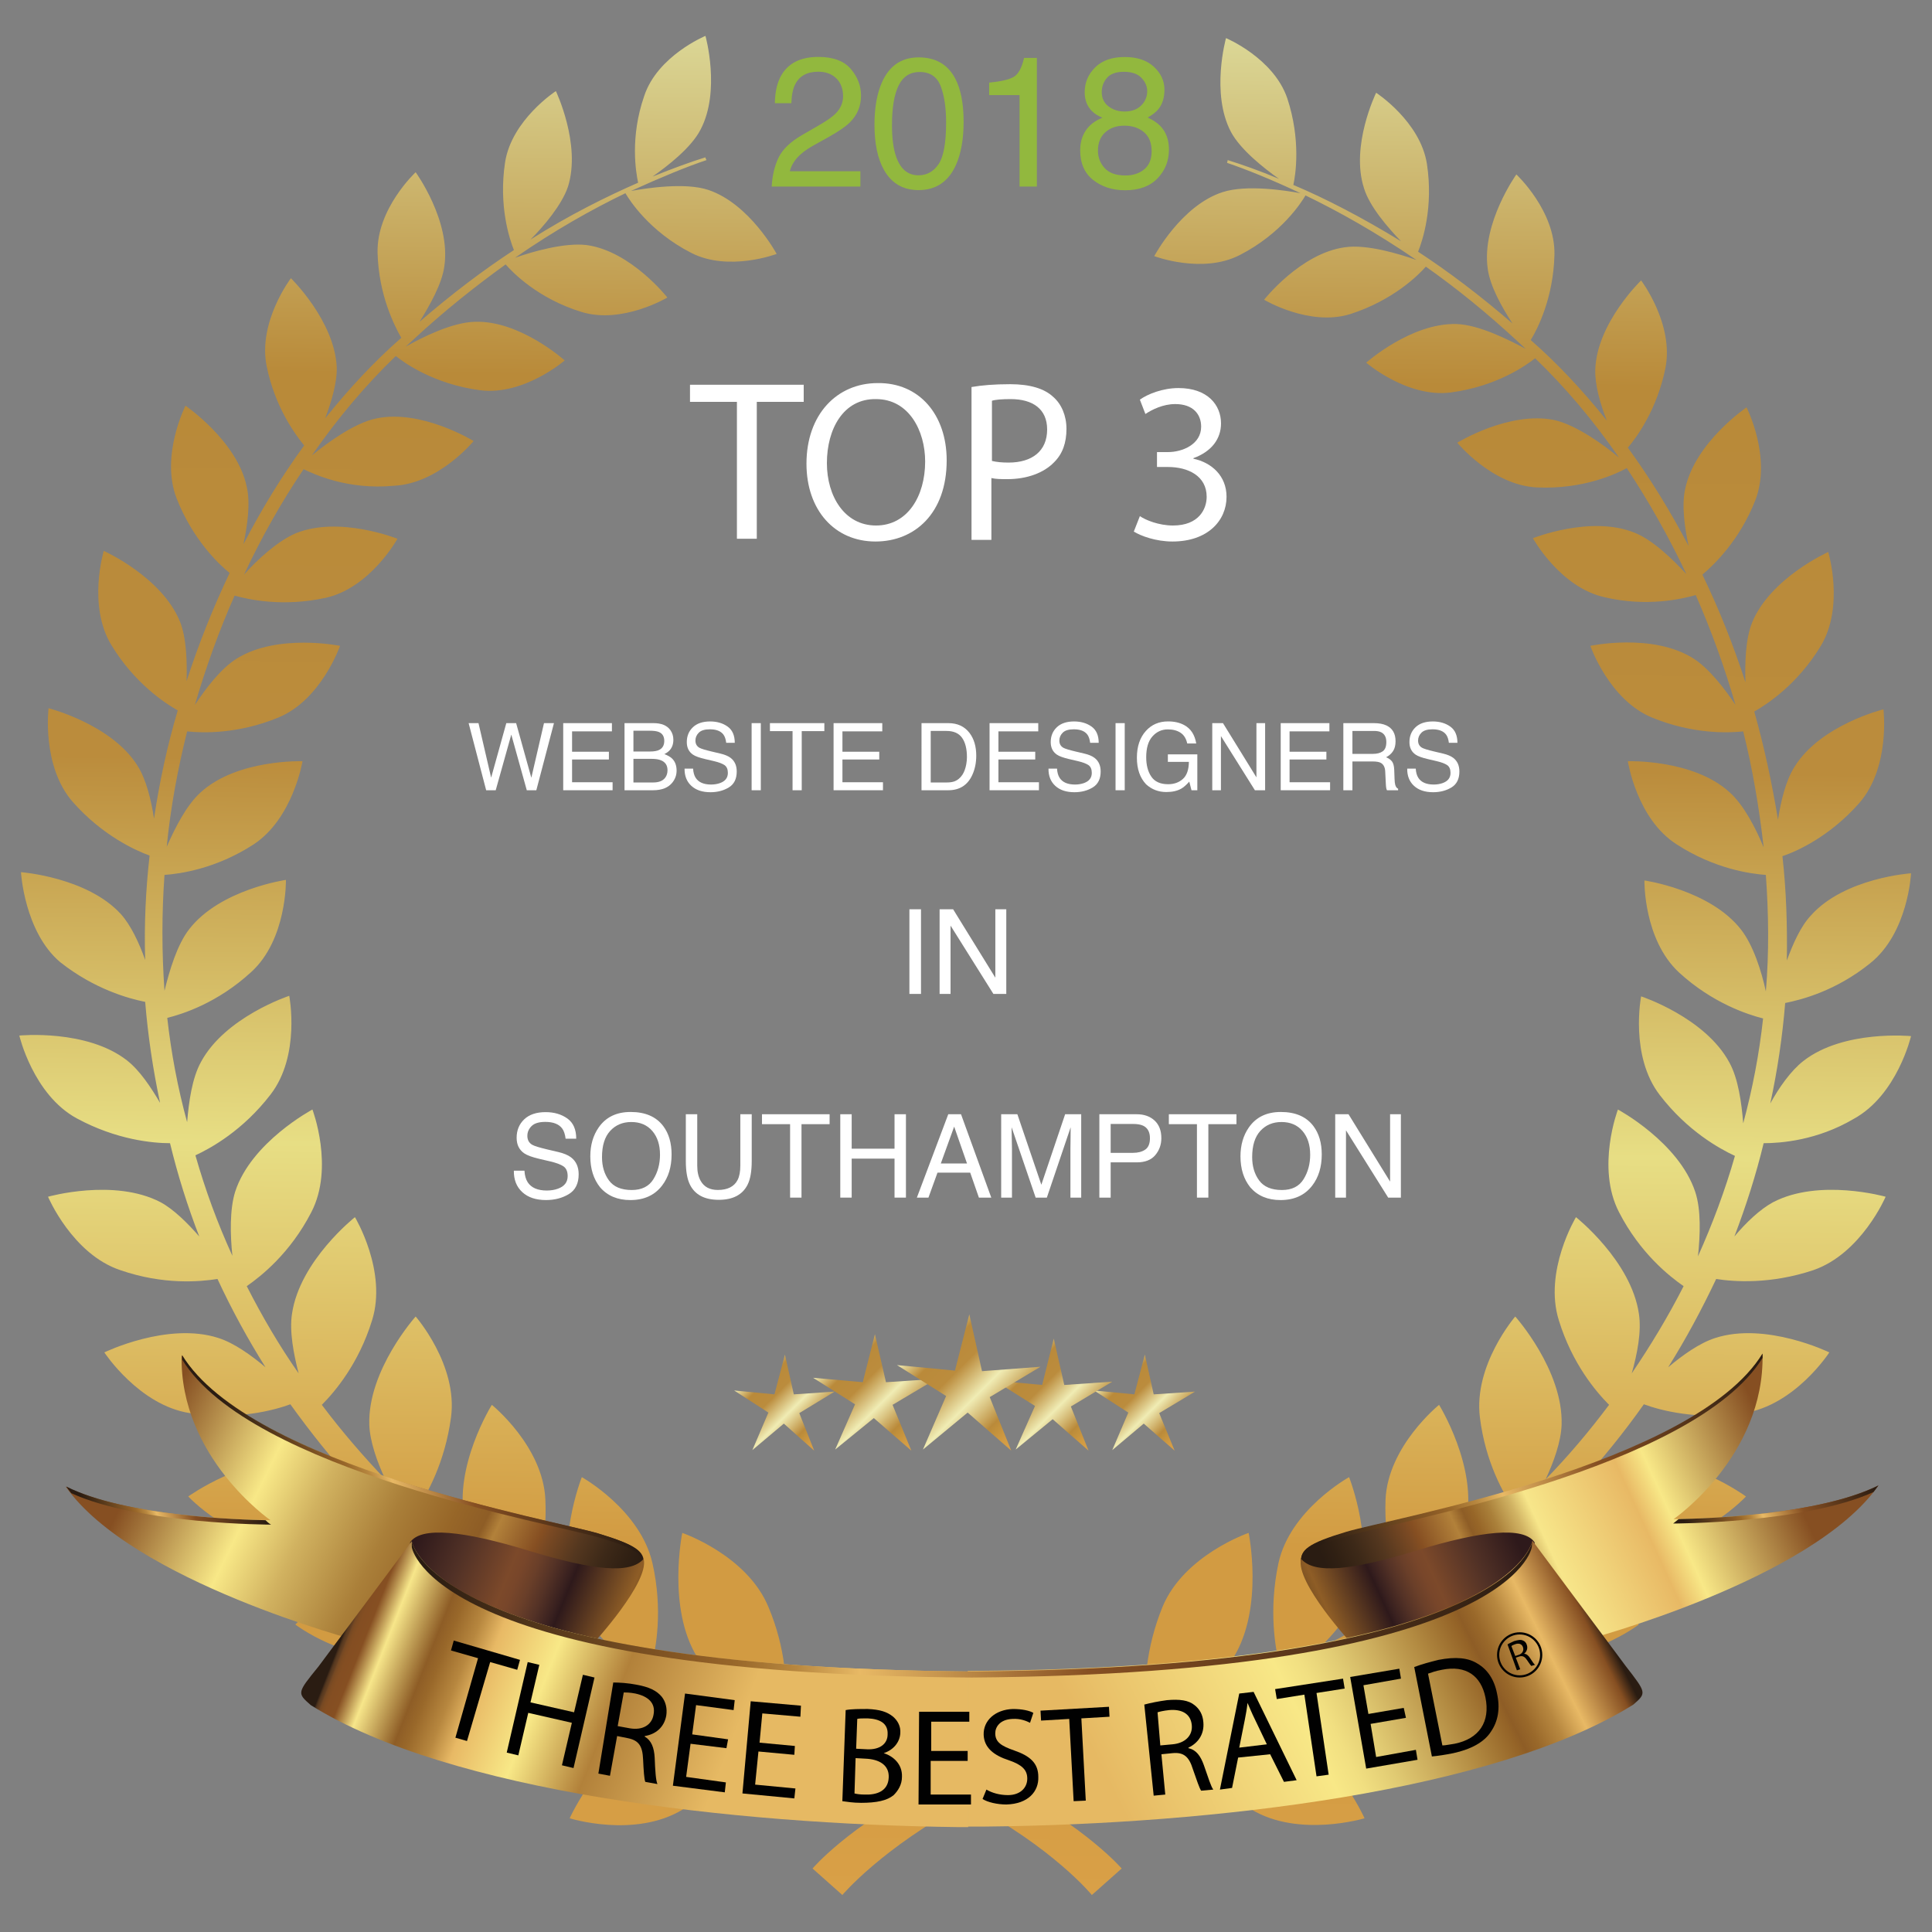 <?xml version="1.0" encoding="utf-8"?>
<!-- Generator: Adobe Illustrator 22.1.0, SVG Export Plug-In . SVG Version: 6.00 Build 0)  -->
<svg version="1.1" id="Layer_1" xmlns="http://www.w3.org/2000/svg" xmlns:xlink="http://www.w3.org/1999/xlink" x="0px" y="0px"
	 viewBox="0 0 350 350" style="enable-background:new 0 0 350 350;" xml:space="preserve">
<rect x="0" y="0" width="350" height="350" fill="#808080" stroke="none"/>
<style type="text/css">
	.st0{fill:url(#SVGID_1_);}
	.st1{enable-background:new    ;}
	.st2{fill:#92B83E;}
	.st3{fill:#FFFFFF;}
	.st4{fill:url(#SVGID_2_);}
	.st5{fill:url(#SVGID_3_);}
	.st6{fill:url(#SVGID_4_);}
	.st7{fill:url(#SVGID_5_);}
	.st8{fill:url(#SVGID_6_);}
	.st9{fill:url(#SVGID_7_);}
	.st10{fill:url(#SVGID_8_);}
	.st11{fill:url(#SVGID_9_);}
	.st12{fill:url(#SVGID_10_);}
	.st13{fill:url(#SVGID_11_);}
	.st14{fill:url(#SVGID_12_);}
	.st15{fill:#010101;}
	.st16{fill:none;stroke:#010101;stroke-width:0.397;stroke-miterlimit:10;}
	.st17{fill:url(#SVGID_13_);}
	.st18{fill:url(#SVGID_14_);}
	.st19{fill:url(#SVGID_15_);}
	.st20{fill:url(#SVGID_16_);}
	.st21{fill:url(#SVGID_17_);}
</style>
<linearGradient id="SVGID_1_" gradientUnits="userSpaceOnUse" x1="173.212" y1="23.516" x2="176.744" y2="-313.575" gradientTransform="matrix(1 0 0 1 0 320)">
	<stop  offset="0" style="stop-color:#D9A047"/>
	<stop  offset="0.103" style="stop-color:#D29B42"/>
	<stop  offset="0.19" style="stop-color:#D29B42"/>
	<stop  offset="0.401" style="stop-color:#E7DE84"/>
	<stop  offset="0.608" style="stop-color:#BB8C3C"/>
	<stop  offset="0.815" style="stop-color:#B98A39"/>
	<stop  offset="1" style="stop-color:#DBD796"/>
</linearGradient>
<path class="st0" d="M319.5,207.1c-1.4,5.8-3.2,11.4-5.3,16.9c2.1-2.5,4.6-4.9,7-6.2c8.4-4.4,20.4-1,20.4-1s-4.4,10.3-13.1,13.3
	c-7.8,2.6-14.4,2.1-17.6,1.6c-2.6,5.5-5.5,10.9-8.7,16c2.6-2.2,5.7-4.4,8.5-5.3c9.2-3,20.7,2.6,20.7,2.6s-6.2,9.6-15.5,11
	c-8.4,1.3-15.1-0.5-18.1-1.6c-3.6,5.1-7.5,9.9-11.6,14.4c3.1-1.8,6.7-3.6,9.8-4c9.8-1.4,20.3,6.3,20.3,6.3s-8,8.6-17.5,8.3
	c-8.8-0.2-15.2-3.3-18-4.9c-4.4,4.4-9,8.5-13.7,12.2c3.4-1.3,7.3-2.4,10.5-2.3c10.1,0.4,19.3,9.9,19.3,9.9s-9.5,7.2-19.1,5.3
	c-8.7-1.7-14.6-5.9-17.2-8c-4.7,3.4-9.6,6.5-14.5,9.2c3.3-0.6,7-0.8,9.8-0.2c10,2.2,17.7,13.4,17.7,13.4s-10.8,5.5-20.1,1.9
	c-8.1-3.2-13.2-8.1-15.6-10.8c-5.2,2.5-10.5,4.6-15.7,6.2c3.4,0.1,7,0.4,9.6,1.5c9.7,3.9,15.4,16.6,15.4,16.6s-11.9,3.6-20.5-1.6
	c-7.9-4.8-12.2-11-13.9-14c-12.3,2.2-22.6,5.7-30.9,9.4c15.1,8,21.3,15.3,21.3,15.3l-5.4,4.8c0,0-7-8.6-22.6-16.8
	c-15.5,8.3-22.6,16.8-22.6,16.8l-5.4-4.8c0,0,6.2-7.4,21.3-15.3c-8.4-3.8-18.6-7.2-30.9-9.4c-1.7,3-6,9.2-13.9,14
	c-8.7,5.3-20.5,1.6-20.5,1.6s5.7-12.6,15.4-16.6c2.7-1.1,6.2-1.5,9.6-1.5c-5.2-1.6-10.4-3.7-15.7-6.2c-2.3,2.7-7.4,7.6-15.6,10.8
	c-9.3,3.6-20.1-1.9-20.1-1.9s7.6-11.2,17.7-13.4c2.8-0.6,6.4-0.3,9.8,0.2c-4.9-2.7-9.7-5.8-14.5-9.2c-2.6,2.1-8.5,6.3-17.2,8
	c-9.6,1.9-19.1-5.3-19.1-5.3s9.3-9.5,19.3-9.9c3.2-0.1,7.1,1,10.5,2.3c-4.7-3.8-9.3-7.8-13.7-12.2c-2.8,1.6-9.2,4.7-18,4.9
	c-9.5,0.2-17.5-8.3-17.5-8.3s10.6-7.6,20.3-6.3c3.1,0.4,6.7,2.2,9.8,4c-4.1-4.5-8-9.4-11.6-14.4c-3,1.1-9.7,2.9-18.2,1.6
	c-9.2-1.4-15.5-11-15.5-11s11.5-5.6,20.7-2.6c2.8,0.9,5.9,3.1,8.5,5.3c-3.2-5.1-6.1-10.4-8.7-16c-3.2,0.5-9.8,1.1-17.6-1.6
	c-8.7-2.9-13.1-13.3-13.1-13.3s12-3.4,20.4,1c2.4,1.3,4.9,3.8,7,6.2c-2.1-5.4-3.9-11.1-5.3-16.9c-3.1,0-9.7-0.6-16.9-4.5
	c-7.9-4.3-10.4-15-10.4-15s12.2-1.2,19.5,4.5c2.3,1.8,4.3,4.8,6,7.7c-1.3-6.1-2.2-12.2-2.7-18.3c-3-0.6-9.2-2.3-15.4-7.2
	C4.4,168.8,3.8,158,3.8,158s12,0.9,18.1,7.6c1.8,2,3.3,5.2,4.4,8.3c-0.2-6.4,0.1-12.7,0.8-18.9c-2.7-1-8.6-3.7-13.9-9.7
	c-5.7-6.5-4.4-17-4.4-17s11.4,2.9,16.1,10.4c1.6,2.5,2.5,6.3,3,9.6c1-6.7,2.4-13.2,4.3-19.6c-2.3-1.3-7.8-4.9-12-11.8
	c-4.4-7.2-1.4-17.1-1.4-17.1s10.5,4.7,13.8,12.8c1.2,3,1.3,7.3,1.2,10.8c2.2-6.8,4.8-13.3,7.8-19.6c-2-1.6-6.7-6.1-9.6-13.5
	c-3-7.7,1.6-16.8,1.6-16.8s9.4,6.4,11.1,14.7c0.7,3,0.1,7.1-0.6,10.4c3.3-6.4,7-12.4,11-17.9c-1.7-2.1-5.3-7-6.8-14.4
	c-1.6-8,4.4-15.9,4.4-15.9s7.9,7.7,8.3,16.1c0.1,2.8-1,6.4-2.1,9.3c4.4-5.5,9-10.4,13.8-14.6c-1.2-2.1-4.1-7.7-4.3-15.4
	c-0.2-8,6.9-14.6,6.9-14.6s6.4,8.8,5.2,17c-0.4,3.2-2.7,7.2-4.5,10.1c5.9-5.1,11.6-9.4,17.1-13c-0.8-2-2.8-8-1.6-15.9
	c1.2-7.7,9.2-12.9,9.2-12.9s4.6,9.6,2.2,17.3c-1.1,3.3-4.4,7.2-6.8,9.6c7.1-4.5,13.8-7.8,19.5-10.3c-0.4-1.9-1.5-8.2,1.1-15.7
	c2.4-7.3,11.1-10.9,11.1-10.9s2.8,10-0.9,17c-1.7,3.3-6,6.6-8.7,8.5c3.7-1.5,7-2.7,9.6-3.5c0,0.2,0.1,0.3,0.2,0.5
	c-3.6,1.2-8.2,3.1-13.7,5.6c2.7-0.5,9.8-1.6,14-0.2c7.5,2.5,12.4,11.6,12.4,11.6s-8.7,3.3-15.5-0.2c-7.6-3.9-11.2-9.6-11.9-10.8
	c-6,2.9-12.8,6.7-20,11.7c3.1-1.1,9-2.8,13-2.3c8,1.1,14.6,9.5,14.6,9.5s-8.2,4.9-15.6,2.6c-7.8-2.4-12.4-7.1-13.7-8.6
	c-5.4,3.9-11.1,8.4-16.8,13.7c-0.4,0.4-0.9,0.8-1.3,1.2c3-1.7,8.4-4.4,12.5-4.5c8.2-0.3,16.3,7,16.3,7s-7.4,6.4-15.3,5.4
	c-8.4-1.1-13.8-5-15.3-6.2c-5.4,5.2-10.5,11.2-15.2,18c2.7-2.2,7.7-5.9,11.7-6.7c8.2-1.7,17.6,4.1,17.6,4.1s-6.3,7.7-14.4,8.1
	C63,88.8,56.9,85.9,55,85c-4,5.9-7.6,12.3-10.8,19.1c2.4-2.7,6.1-6.1,9.4-7.5c7.9-3.2,18.4,1,18.4,1s-4.9,8.9-13,10.7
	c-7.8,1.7-14,0.3-16.5-0.4c-2.8,6.3-5.2,13-7.2,19.8c2-3,4.7-6.6,7.6-8.4c7.4-4.6,18.7-2.3,18.7-2.3s-3.4,9.8-11.2,13
	c-7.3,3-13.7,2.8-16.5,2.5c-1.7,6.8-3,13.8-3.7,20.9c1.5-3.4,3.6-7.6,6.2-9.9c6.6-6,18.4-5.6,18.4-5.6s-1.7,10.4-8.9,15.1
	c-6.8,4.4-13.3,5.3-16.1,5.5c-0.5,6.9-0.5,14,0,21c0.9-3.7,2.3-8.4,4.5-11.2c5.6-7.2,17.5-8.9,17.5-8.9s0.2,10.8-6.3,16.7
	c-6.1,5.6-12.4,7.6-15.2,8.3c0.7,6.3,1.9,12.7,3.6,18.9c0.3-3.7,0.9-8,2.5-10.9c4.4-8.2,16-12,16-12s2.1,10.8-3.4,17.9
	c-5,6.5-10.8,9.7-13.6,11c1.8,6.3,4,12.3,6.7,18.2c-0.4-3.8-0.5-8.4,0.5-11.6c2.9-9,14-14.9,14-14.9s4,10.5-0.2,18.6
	c-3.8,7.4-9.1,11.6-11.7,13.4c2.8,5.5,5.9,10.8,9.4,15.8c-0.9-3.5-1.7-7.6-1.2-10.8c1.4-9.6,11.4-17.5,11.4-17.5s5.9,9.8,3.1,18.7
	c-2.4,7.8-6.7,12.9-9.1,15.3c3.6,4.8,7.5,9.3,11.5,13.5c-1.5-3.2-2.8-6.9-2.9-9.9c-0.3-9.9,8.4-19.6,8.4-19.6s7.7,8.8,6.4,18.3
	c-1.1,8.1-4.3,13.9-6.3,16.8c4.3,4,8.7,7.8,13.3,11.2c-2-2.9-3.8-6.3-4.5-9.2c-2.1-9.9,4.9-21.1,4.9-21.1s9.3,7.5,9.7,17.2
	c0.4,8.3-1.9,14.7-3.4,18c5.1,3.4,10.3,6.4,15.5,9c-2.7-2.7-5.4-6-6.7-9c-3.8-9.5,1.2-22.1,1.2-22.1s10.6,5.9,12.8,15.6
	c1.9,8.4,0.7,15.4-0.3,18.9c5.5,2.3,10.9,4.2,16.2,5.6c-3-2.2-6.1-4.8-7.8-7.5c-5.5-8.9-2.7-22.5-2.7-22.5s11.7,4,15.6,13.4
	c3.2,7.6,3.4,14.4,3.1,18.2c7.7,1.5,14.7,3.4,20.9,5.6c4.3,1.5,8.2,3.1,11.7,4.7c3.5-1.6,7.4-3.2,11.7-4.7
	c6.2-2.2,13.2-4.2,20.9-5.6c-0.2-3.8,0-10.6,3.1-18.2c3.9-9.4,15.6-13.4,15.6-13.4s2.8,13.5-2.7,22.5c-1.7,2.7-4.8,5.4-7.8,7.5
	c5.3-1.4,10.7-3.2,16.2-5.6c-0.9-3.5-2.1-10.4-0.3-18.9c2.1-9.7,12.8-15.6,12.8-15.6s5,12.6,1.2,22.1c-1.2,3.1-4,6.3-6.7,9
	c5.2-2.6,10.4-5.6,15.5-9c-1.5-3.3-3.7-9.7-3.4-18c0.4-9.7,9.7-17.2,9.7-17.2s7,11.3,4.9,21.1c-0.6,3-2.5,6.3-4.5,9.2
	c4.6-3.4,9.1-7.2,13.3-11.2c-2-2.9-5.3-8.7-6.3-16.8c-1.2-9.5,6.4-18.3,6.4-18.3s8.7,9.7,8.4,19.6c-0.1,3-1.4,6.7-2.9,9.9
	c4.1-4.2,7.9-8.7,11.5-13.5c-2.4-2.4-6.7-7.5-9.1-15.3c-2.8-8.9,3.1-18.7,3.1-18.7s10,7.9,11.4,17.5c0.5,3.2-0.3,7.3-1.3,10.8
	c3.4-5,6.6-10.3,9.4-15.8c-2.6-1.8-7.9-6-11.7-13.4c-4.2-8.1-0.2-18.6-0.2-18.6s11,5.9,14,14.9c1.1,3.3,0.9,7.9,0.5,11.7
	c2.6-5.8,4.9-11.9,6.7-18.2c-2.8-1.3-8.6-4.5-13.6-11c-5.5-7.1-3.4-17.9-3.4-17.9s11.6,3.8,16,12c1.6,2.9,2.2,7.3,2.5,11
	c1.7-6.3,2.9-12.6,3.6-19c-2.8-0.7-9.2-2.8-15.2-8.3c-6.5-6-6.3-16.7-6.3-16.7s11.9,1.7,17.5,8.9c2.2,2.8,3.7,7.5,4.5,11.2
	c0.6-7.1,0.5-14.1,0-21.1c-2.8-0.2-9.3-1.1-16.1-5.5c-7.3-4.6-8.9-15.1-8.9-15.1s11.8-0.4,18.4,5.6c2.6,2.3,4.8,6.6,6.2,10
	c-0.8-7.1-2-14.2-3.7-21c-2.8,0.3-9.2,0.5-16.5-2.5c-7.8-3.2-11.2-13-11.2-13s11.3-2.4,18.7,2.3c2.8,1.8,5.6,5.4,7.6,8.4
	c-2-6.9-4.4-13.5-7.2-19.9c-2.5,0.7-8.8,2.2-16.5,0.4c-8.1-1.8-13-10.7-13-10.7s10.5-4.2,18.4-1c3.3,1.3,6.9,4.8,9.4,7.5
	c-3.2-6.8-6.9-13.3-10.8-19.2c-1.8,1-7.9,3.9-16.3,3.5c-8.1-0.4-14.4-8.1-14.4-8.1s9.4-5.8,17.6-4.1c4,0.9,9.1,4.6,11.7,6.8
	c-4.7-6.8-9.8-12.8-15.2-18c-1.5,1.2-6.9,5.1-15.3,6.2c-7.9,1-15.3-5.4-15.3-5.4s8.1-7.2,16.3-7c4.1,0.1,9.6,2.9,12.6,4.5
	c-0.4-0.4-0.9-0.8-1.3-1.2c-5.7-5.3-11.4-9.9-16.8-13.7c-1.3,1.5-5.9,6.1-13.7,8.6c-7.4,2.3-15.6-2.6-15.6-2.6s6.6-8.4,14.6-9.5
	c4-0.6,9.9,1.2,13,2.3c-7.3-5-14.1-8.8-20.1-11.7c-0.7,1.2-4.3,6.9-11.9,10.8c-6.8,3.5-15.5,0.2-15.5,0.2s4.9-9.2,12.4-11.6
	c4.3-1.4,11.4-0.3,14.1,0.2c-5.3-2.5-9.8-4.3-13.3-5.5c0-0.2,0.1-0.3,0.1-0.5c2.6,0.8,5.7,1.9,9.3,3.4c-2.7-1.9-7-5.3-8.7-8.5
	c-3.7-7-0.9-17-0.9-17s8.6,3.6,11.1,10.9c2.5,7.6,1.5,13.9,1.1,15.7c5.7,2.4,12.3,5.8,19.5,10.2c-2.4-2.5-5.7-6.3-6.7-9.6
	c-2.5-7.7,2.2-17.3,2.2-17.3s8,5.2,9.2,12.9c1.2,7.9-0.8,13.9-1.6,15.9c5.5,3.6,11.2,7.9,17.1,13c-1.9-2.9-4.1-6.8-4.5-10
	c-1.1-8.2,5.2-17,5.2-17s7.1,6.6,6.9,14.6c-0.2,7.7-3,13.3-4.3,15.4c4.8,4.2,9.4,9.1,13.8,14.6c-1.2-3-2.2-6.5-2.1-9.3
	c0.3-8.4,8.3-16.1,8.3-16.1s6,7.9,4.4,15.9c-1.5,7.4-5.1,12.4-6.8,14.4c4,5.5,7.7,11.5,11,17.8c-0.7-3.3-1.3-7.4-0.6-10.4
	c1.8-8.4,11.1-14.7,11.1-14.7s4.6,9,1.6,16.8c-2.9,7.4-7.6,11.8-9.6,13.5c3,6.2,5.6,12.7,7.8,19.5c-0.1-3.5,0-7.8,1.2-10.8
	c3.3-8.1,13.8-12.8,13.8-12.8s3,9.9-1.4,17.1c-4.2,6.9-9.7,10.5-12,11.8c1.8,6.4,3.2,12.9,4.3,19.6c0.5-3.3,1.4-7.1,3-9.6
	c4.7-7.6,16.1-10.4,16.1-10.4s1.3,10.5-4.4,17c-5.3,6-11.2,8.7-13.9,9.6c0.7,6.2,0.9,12.5,0.8,18.9c1.1-3,2.5-6.2,4.4-8.2
	c6.1-6.8,18.1-7.6,18.1-7.6s-0.5,10.8-7.4,16.3c-6.2,5-12.4,6.6-15.4,7.2c-0.5,6.1-1.4,12.2-2.7,18.2c1.6-2.9,3.7-5.9,6-7.7
	c7.3-5.7,19.5-4.5,19.5-4.5s-2.5,10.7-10.4,15C329.2,206.6,322.6,207.1,319.5,207.1L319.5,207.1z"/>
<g class="st1">
	<path class="st2" d="M141.054,28.536c0.725-1.493,2.138-2.85,4.241-4.07l3.138-1.813c1.406-0.817,2.392-1.516,2.958-2.095
		c0.894-0.905,1.34-1.943,1.34-3.111c0-1.365-0.409-2.448-1.226-3.251c-0.817-0.802-1.907-1.204-3.269-1.204
		c-2.016,0-3.411,0.765-4.185,2.295c-0.414,0.82-0.643,1.956-0.686,3.409h-2.991c0.033-2.037,0.409-3.699,1.128-4.985
		c1.274-2.266,3.524-3.399,6.75-3.399c2.681,0,4.639,0.725,5.876,2.174c1.236,1.449,1.855,3.062,1.855,4.838
		c0,1.875-0.659,3.476-1.978,4.805c-0.763,0.773-2.13,1.711-4.103,2.812l-2.239,1.242c-1.068,0.588-1.907,1.149-2.517,1.684
		c-1.09,0.947-1.776,1.999-2.06,3.154h12.782v2.778h-16.067C139.912,31.783,140.329,30.029,141.054,28.536z"/>
	<path class="st2" d="M172.999,14.136c1.046,1.929,1.569,4.571,1.569,7.927c0,3.182-0.474,5.813-1.422,7.895
		c-1.373,2.985-3.618,4.479-6.734,4.479c-2.812,0-4.903-1.221-6.276-3.661c-1.144-2.038-1.716-4.772-1.716-8.205
		c0-2.658,0.343-4.941,1.03-6.849c1.286-3.552,3.612-5.328,6.979-5.328C169.458,10.394,171.647,11.641,172.999,14.136z
		 M170.038,29.729c0.906-1.352,1.359-3.868,1.359-7.552c0-2.658-0.328-4.846-0.982-6.562c-0.655-1.716-1.926-2.574-3.814-2.574
		c-1.735,0-3.004,0.814-3.806,2.443c-0.803,1.629-1.204,4.029-1.204,7.2c0,2.387,0.256,4.305,0.77,5.753
		c0.786,2.213,2.128,3.318,4.027,3.318C167.915,31.756,169.132,31.08,170.038,29.729z"/>
	<path class="st2" d="M179.193,17.226V14.97c2.124-0.207,3.606-0.553,4.446-1.038c0.838-0.485,1.465-1.632,1.879-3.44h2.32v23.307
		h-3.137V17.226H179.193z"/>
	<path class="st2" d="M197.793,20.103c-0.861-0.872-1.292-2.005-1.292-3.4c0-1.743,0.632-3.242,1.895-4.495
		c1.262-1.253,3.053-1.88,5.371-1.88c2.242,0,4,0.591,5.273,1.773c1.273,1.183,1.91,2.563,1.91,4.143c0,1.46-0.37,2.643-1.111,3.547
		c-0.413,0.512-1.056,1.013-1.927,1.503c0.973,0.447,1.738,0.959,2.297,1.537c1.038,1.09,1.559,2.506,1.559,4.249
		c0,2.06-0.692,3.806-2.076,5.238c-1.384,1.434-3.34,2.149-5.867,2.149c-2.278,0-4.204-0.618-5.778-1.854
		c-1.574-1.237-2.361-3.032-2.361-5.386c0-1.384,0.337-2.58,1.013-3.588s1.678-1.778,3.008-2.312
		C198.888,20.979,198.25,20.57,197.793,20.103z M207.28,30.686c0.899-0.736,1.349-1.833,1.349-3.294
		c0-1.515-0.463-2.664-1.389-3.448c-0.927-0.785-2.114-1.177-3.563-1.177c-1.405,0-2.553,0.4-3.44,1.201
		c-0.889,0.801-1.332,1.909-1.332,3.326c0,1.221,0.405,2.274,1.218,3.162c0.812,0.889,2.067,1.332,3.767,1.332
		C205.251,31.788,206.382,31.421,207.28,30.686z M206.735,19.111c0.729-0.727,1.093-1.592,1.093-2.597
		c0-0.873-0.348-1.676-1.044-2.408s-1.756-1.098-3.181-1.098c-1.414,0-2.437,0.366-3.067,1.098s-0.945,1.589-0.945,2.572
		c0,1.103,0.407,1.966,1.223,2.588c0.816,0.623,1.778,0.934,2.888,0.934C204.995,20.2,206.007,19.837,206.735,19.111z"/>
</g>
<path class="st3" d="M133.5,72.8H125v-3.1h20.6v3.1h-8.5v24.8h-3.6V72.8z"/>
<path class="st3" d="M171.5,83.4c0,9.6-5.8,14.7-12.9,14.7c-7.4,0-12.5-5.7-12.5-14.1c0-8.9,5.5-14.6,12.9-14.6
	C166.5,69.3,171.5,75.1,171.5,83.4z M149.8,83.9c0,6,3.2,11.3,8.9,11.3s8.9-5.3,8.9-11.6c0-5.5-2.9-11.3-8.9-11.3
	C152.8,72.2,149.8,77.7,149.8,83.9z"/>
<path class="st3" d="M176.1,70.1c1.7-0.3,4-0.5,6.9-0.5c3.6,0,6.2,0.8,7.8,2.3c1.5,1.3,2.4,3.4,2.4,5.8c0,2.5-0.7,4.5-2.2,6
	c-1.9,2-5,3.1-8.5,3.1c-1.1,0-2.1,0-2.9-0.2v11.2H176V70.1H176.1z M179.7,83.5c0.8,0.2,1.8,0.3,3,0.3c4.3,0,7-2.1,7-6
	c0-3.7-2.6-5.5-6.6-5.5c-1.6,0-2.8,0.1-3.4,0.3C179.7,72.6,179.7,83.5,179.7,83.5z"/>
<path class="st3" d="M206.5,93.5c1,0.7,3.4,1.7,6,1.7c4.7,0,6.1-3,6.1-5.2c0-3.8-3.4-5.4-7-5.4h-2v-2.7h2c2.6,0,6-1.4,6-4.6
	c0-2.2-1.4-4.1-4.7-4.1c-2.2,0-4.2,1-5.4,1.8l-1-2.6c1.4-1,4.1-2.1,7-2.1c5.3,0,7.7,3.1,7.7,6.4c0,2.8-1.7,5.1-5,6.3v0.1
	c3.3,0.7,6,3.1,6,6.9c0,4.3-3.4,8.1-9.8,8.1c-3,0-5.7-1-7-1.8L206.5,93.5L206.5,93.5z"/>
<g class="st1">
	<path class="st3" d="M86.683,131.002l2.292,9.878l2.748-9.878h1.78l2.754,9.896l2.292-9.896h1.806l-3.194,12.158h-1.73
		l-2.806-10.081l-2.822,10.081h-1.73l-3.178-12.158H86.683z"/>
	<path class="st3" d="M102.031,131.002h8.823v1.49h-7.217v3.691h6.67v1.406h-6.67v4.122h7.341v1.448h-8.947V131.002z"/>
	<path class="st3" d="M113.138,131.002h5.257c1.433,0,2.452,0.425,3.058,1.274c0.355,0.503,0.533,1.082,0.533,1.738
		c0,0.768-0.218,1.396-0.654,1.887c-0.227,0.26-0.552,0.497-0.977,0.712c0.624,0.237,1.089,0.505,1.398,0.803
		c0.546,0.53,0.819,1.261,0.819,2.193c0,0.784-0.247,1.493-0.741,2.127c-0.739,0.949-1.913,1.424-3.522,1.424h-5.172
		L113.138,131.002L113.138,131.002z M117.78,136.142c0.703,0,1.249-0.097,1.639-0.289c0.613-0.304,0.92-0.85,0.92-1.639
		c0-0.795-0.326-1.33-0.979-1.606c-0.368-0.154-0.915-0.231-1.639-0.231h-2.969v3.766L117.78,136.142L117.78,136.142z
		 M118.336,141.753c1.02,0,1.746-0.292,2.181-0.877c0.273-0.37,0.409-0.816,0.409-1.341c0-0.883-0.398-1.484-1.194-1.805
		c-0.424-0.171-0.983-0.256-1.68-0.256h-3.3v4.278L118.336,141.753L118.336,141.753z"/>
	<path class="st3" d="M125.562,139.237c0.037,0.689,0.194,1.25,0.47,1.68c0.526,0.806,1.454,1.209,2.783,1.209
		c0.595,0,1.137-0.089,1.626-0.266c0.946-0.342,1.419-0.954,1.419-1.837c0-0.662-0.2-1.134-0.601-1.415
		c-0.407-0.276-1.043-0.516-1.908-0.721l-1.596-0.372c-1.043-0.243-1.78-0.51-2.213-0.803c-0.748-0.508-1.122-1.267-1.122-2.276
		c0-1.092,0.368-1.988,1.103-2.689c0.736-0.7,1.777-1.051,3.125-1.051c1.24,0,2.294,0.308,3.161,0.923s1.301,1.599,1.301,2.95
		h-1.548c-0.079-0.651-0.248-1.15-0.508-1.498c-0.481-0.635-1.299-0.952-2.452-0.952c-0.931,0-1.6,0.204-2.007,0.613
		c-0.408,0.408-0.611,0.883-0.611,1.423c0,0.596,0.241,1.032,0.722,1.308c0.315,0.177,1.029,0.397,2.142,0.662l1.651,0.39
		c0.797,0.188,1.411,0.443,1.845,0.77c0.748,0.568,1.122,1.393,1.122,2.475c0,1.346-0.478,2.309-1.433,2.889
		c-0.955,0.579-2.064,0.868-3.329,0.868c-1.475,0-2.628-0.386-3.462-1.158c-0.834-0.767-1.244-1.807-1.227-3.12h1.547V139.237z"/>
	<path class="st3" d="M136.163,131.002h1.664v12.158h-1.664V131.002z"/>
	<path class="st3" d="M149.339,131.002v1.448h-4.097v10.71h-1.663v-10.71h-4.097v-1.448H149.339z"/>
	<path class="st3" d="M151.011,131.002h8.822v1.49h-7.217v3.691h6.671v1.406h-6.671v4.122h7.342v1.448h-8.947V131.002z"/>
	<path class="st3" d="M166.942,131.002h4.86c1.649,0,2.929,0.594,3.838,1.779c0.812,1.071,1.217,2.441,1.217,4.113
		c0,1.292-0.239,2.458-0.719,3.501c-0.844,1.843-2.295,2.765-4.353,2.765h-4.844L166.942,131.002L166.942,131.002z M171.479,141.753
		c0.545,0,0.992-0.058,1.343-0.174c0.626-0.215,1.139-0.629,1.538-1.241c0.318-0.491,0.548-1.12,0.688-1.887
		c0.081-0.458,0.122-0.883,0.122-1.274c0-1.507-0.293-2.677-0.879-3.51c-0.585-0.833-1.527-1.25-2.828-1.25h-2.856v9.336
		L171.479,141.753L171.479,141.753z"/>
	<path class="st3" d="M179.267,131.002h8.822v1.49h-7.217v3.691h6.671v1.406h-6.671v4.122h7.342v1.448h-8.947V131.002z"/>
	<path class="st3" d="M191.491,139.237c0.037,0.689,0.193,1.25,0.47,1.68c0.526,0.806,1.454,1.209,2.783,1.209
		c0.595,0,1.137-0.089,1.626-0.266c0.946-0.342,1.419-0.954,1.419-1.837c0-0.662-0.2-1.134-0.601-1.415
		c-0.407-0.276-1.043-0.516-1.908-0.721l-1.596-0.372c-1.043-0.243-1.78-0.51-2.213-0.803c-0.749-0.508-1.123-1.267-1.123-2.276
		c0-1.092,0.368-1.988,1.104-2.689c0.735-0.7,1.777-1.051,3.125-1.051c1.24,0,2.294,0.308,3.161,0.923s1.301,1.599,1.301,2.95
		h-1.548c-0.079-0.651-0.248-1.15-0.508-1.498c-0.481-0.635-1.299-0.952-2.452-0.952c-0.931,0-1.6,0.204-2.007,0.613
		c-0.407,0.408-0.611,0.883-0.611,1.423c0,0.596,0.24,1.032,0.722,1.308c0.315,0.177,1.029,0.397,2.142,0.662l1.651,0.39
		c0.797,0.188,1.411,0.443,1.845,0.77c0.748,0.568,1.122,1.393,1.122,2.475c0,1.346-0.478,2.309-1.433,2.889
		c-0.955,0.579-2.064,0.868-3.329,0.868c-1.475,0-2.629-0.386-3.463-1.158c-0.834-0.767-1.243-1.807-1.227-3.12h1.548V139.237z"/>
	<path class="st3" d="M202.092,131.002h1.664v12.158h-1.664V131.002z"/>
	<path class="st3" d="M214.522,131.35c1.191,0.635,1.92,1.746,2.187,3.336h-1.631c-0.194-0.889-0.597-1.536-1.207-1.941
		c-0.611-0.405-1.381-0.608-2.31-0.608c-1.103,0-2.031,0.423-2.784,1.267c-0.754,0.844-1.131,2.103-1.131,3.774
		c0,1.445,0.311,2.622,0.933,3.529c0.622,0.908,1.636,1.361,3.042,1.361c1.075,0,1.967-0.318,2.672-0.956
		c0.706-0.637,1.067-1.667,1.084-3.091h-3.808v-1.365h5.338v6.505h-1.059l-0.397-1.564c-0.549,0.612-1.034,1.038-1.457,1.274
		c-0.712,0.408-1.615,0.613-2.712,0.613c-1.416,0-2.635-0.467-3.655-1.399c-1.112-1.17-1.669-2.775-1.669-4.816
		c0-2.036,0.544-3.655,1.632-4.858c1.033-1.147,2.37-1.722,4.013-1.722C212.729,130.688,213.702,130.908,214.522,131.35z"/>
	<path class="st3" d="M219.613,131.002h1.94l6.062,9.823v-9.823h1.573v12.158h-1.851l-6.153-9.812v9.812h-1.572v-12.158H219.613z"/>
	<path class="st3" d="M232.012,131.002h8.822v1.49h-7.217v3.691h6.671v1.406h-6.671v4.122h7.342v1.448h-8.947V131.002z"/>
	<path class="st3" d="M243.359,131.002h5.526c0.91,0,1.66,0.136,2.251,0.405c1.121,0.52,1.682,1.477,1.682,2.872
		c0,0.729-0.15,1.324-0.45,1.788c-0.301,0.464-0.722,0.836-1.263,1.117c0.475,0.193,0.832,0.447,1.072,0.762
		c0.239,0.314,0.373,0.824,0.401,1.531l0.058,1.63c0.017,0.464,0.055,0.809,0.116,1.035c0.099,0.386,0.275,0.634,0.529,0.744v0.273
		h-2.02c-0.055-0.104-0.1-0.24-0.132-0.405c-0.033-0.166-0.062-0.485-0.083-0.96l-0.1-2.028c-0.037-0.794-0.324-1.327-0.86-1.597
		c-0.306-0.149-0.785-0.224-1.439-0.224h-3.643v5.214h-1.646L243.359,131.002L243.359,131.002z M248.708,136.572
		c0.751,0,1.346-0.154,1.783-0.464c0.438-0.309,0.655-0.866,0.655-1.672c0-0.866-0.306-1.456-0.917-1.771
		c-0.327-0.166-0.765-0.249-1.312-0.249h-3.912v4.155L248.708,136.572L248.708,136.572z"/>
	<path class="st3" d="M256.477,139.237c0.037,0.689,0.193,1.25,0.47,1.68c0.526,0.806,1.454,1.209,2.783,1.209
		c0.595,0,1.137-0.089,1.626-0.266c0.946-0.342,1.419-0.954,1.419-1.837c0-0.662-0.2-1.134-0.601-1.415
		c-0.407-0.276-1.043-0.516-1.908-0.721l-1.596-0.372c-1.043-0.243-1.78-0.51-2.213-0.803c-0.749-0.508-1.123-1.267-1.123-2.276
		c0-1.092,0.368-1.988,1.104-2.689c0.735-0.7,1.777-1.051,3.125-1.051c1.24,0,2.294,0.308,3.161,0.923s1.301,1.599,1.301,2.95
		h-1.548c-0.079-0.651-0.248-1.15-0.508-1.498c-0.481-0.635-1.299-0.952-2.452-0.952c-0.931,0-1.6,0.204-2.007,0.613
		c-0.407,0.408-0.611,0.883-0.611,1.423c0,0.596,0.24,1.032,0.722,1.308c0.315,0.177,1.029,0.397,2.142,0.662l1.651,0.39
		c0.797,0.188,1.411,0.443,1.845,0.77c0.748,0.568,1.122,1.393,1.122,2.475c0,1.346-0.478,2.309-1.433,2.889
		c-0.955,0.579-2.064,0.868-3.329,0.868c-1.475,0-2.629-0.386-3.463-1.158c-0.834-0.767-1.243-1.807-1.227-3.12h1.548V139.237z"/>
</g>
<g class="st1">
	<path class="st3" d="M164.748,164.723h2.099v15.336h-2.099V164.723z"/>
	<path class="st3" d="M170.218,164.723h2.447l7.649,12.391v-12.391h1.983v15.336h-2.334l-7.762-12.376v12.376h-1.983
		L170.218,164.723L170.218,164.723z"/>
</g>
<g class="st1">
	<path class="st3" d="M95.012,212.086c0.046,0.857,0.241,1.553,0.584,2.088c0.654,1.001,1.806,1.501,3.457,1.501
		c0.739,0,1.413-0.109,2.021-0.329c1.175-0.425,1.763-1.186,1.763-2.283c0-0.822-0.249-1.408-0.747-1.758
		c-0.505-0.343-1.295-0.641-2.371-0.895l-1.982-0.463c-1.295-0.302-2.211-0.634-2.749-0.997c-0.93-0.631-1.395-1.573-1.395-2.828
		c0-1.357,0.457-2.471,1.371-3.342c0.914-0.87,2.208-1.306,3.882-1.306c1.541,0,2.85,0.383,3.927,1.146
		c1.078,0.765,1.616,1.986,1.616,3.666h-1.923c-0.099-0.809-0.309-1.43-0.631-1.861c-0.598-0.788-1.614-1.183-3.046-1.183
		c-1.157,0-1.988,0.254-2.494,0.761c-0.506,0.508-0.759,1.097-0.759,1.769c0,0.74,0.299,1.282,0.896,1.625
		c0.392,0.22,1.278,0.493,2.66,0.822l2.052,0.483c0.99,0.233,1.753,0.552,2.292,0.956c0.93,0.706,1.395,1.731,1.395,3.075
		c0,1.672-0.593,2.868-1.78,3.588s-2.565,1.08-4.136,1.08c-1.832,0-3.266-0.479-4.302-1.439c-1.037-0.953-1.544-2.245-1.524-3.877
		L95.012,212.086L95.012,212.086z"/>
	<path class="st3" d="M120.163,204.015c1,1.337,1.501,3.047,1.501,5.131c0,2.255-0.572,4.13-1.717,5.624
		c-1.343,1.755-3.259,2.633-5.748,2.633c-2.324,0-4.151-0.768-5.48-2.304c-1.186-1.48-1.779-3.352-1.779-5.614
		c0-2.042,0.507-3.79,1.521-5.244c1.302-1.864,3.229-2.796,5.779-2.796C116.907,201.444,118.881,202.301,120.163,204.015z
		 M118.358,213.643c0.805-1.294,1.208-2.78,1.208-4.461c0-1.777-0.464-3.208-1.393-4.292s-2.199-1.626-3.81-1.626
		c-1.563,0-2.838,0.537-3.825,1.61c-0.987,1.074-1.48,2.657-1.48,4.75c0,1.674,0.423,3.085,1.27,4.234s2.219,1.724,4.118,1.724
		C116.249,215.582,117.553,214.936,118.358,213.643z"/>
	<path class="st3" d="M126.312,201.855v9.336c0,1.097,0.207,2.009,0.622,2.735c0.615,1.097,1.651,1.646,3.109,1.646
		c1.748,0,2.937-0.594,3.565-1.779c0.338-0.645,0.508-1.512,0.508-2.602v-9.336h2.066v8.482c0,1.858-0.251,3.287-0.753,4.288
		c-0.922,1.823-2.662,2.735-5.221,2.735c-2.559,0-4.296-0.912-5.211-2.735c-0.502-1.001-0.753-2.43-0.753-4.288v-8.482
		L126.312,201.855L126.312,201.855z"/>
	<path class="st3" d="M150.29,201.855v1.799h-5.09v13.306h-2.067v-13.306h-5.09v-1.799H150.29z"/>
	<path class="st3" d="M152.223,201.855h2.067v6.241h7.763v-6.241h2.066v15.104h-2.066v-7.064h-7.763v7.064h-2.067V201.855z"/>
	<path class="st3" d="M171.787,201.855h2.311l5.481,15.104h-2.241l-1.577-4.524h-5.926l-1.638,4.524H166.1L171.787,201.855z
		 M175.181,210.77l-2.326-6.673l-2.416,6.673H175.181z"/>
	<path class="st3" d="M181.374,201.855h2.932l4.343,12.771l4.312-12.771h2.911v15.104h-1.954v-8.915
		c0-0.309,0.007-0.818,0.021-1.532c0.014-0.713,0.021-1.477,0.021-2.293l-4.312,12.74h-2.028l-4.354-12.74v0.463
		c0,0.37,0.011,0.935,0.031,1.691c0.021,0.758,0.03,1.314,0.03,1.671v8.915h-1.953V201.855z"/>
	<path class="st3" d="M199.162,201.855h6.759c1.336,0,2.415,0.379,3.236,1.136c0.822,0.758,1.232,1.822,1.232,3.192
		c0,1.18-0.366,2.206-1.1,3.08s-1.854,1.311-3.366,1.311h-4.716v6.386h-2.046v-15.105H199.162z M207.099,203.933
		c-0.449-0.213-1.065-0.319-1.848-0.319h-4.043v5.234h4.043c0.911,0,1.651-0.196,2.22-0.587s0.853-1.079,0.853-2.066
		C208.323,205.084,207.915,204.33,207.099,203.933z"/>
	<path class="st3" d="M223.994,201.855v1.799h-5.09v13.306h-2.067v-13.306h-5.09v-1.799H223.994z"/>
	<path class="st3" d="M237.947,204.015c1.001,1.337,1.501,3.047,1.501,5.131c0,2.255-0.572,4.13-1.717,5.624
		c-1.344,1.755-3.26,2.633-5.748,2.633c-2.324,0-4.15-0.768-5.48-2.304c-1.187-1.48-1.779-3.352-1.779-5.614
		c0-2.042,0.508-3.79,1.522-5.244c1.302-1.864,3.229-2.796,5.778-2.796C234.691,201.444,236.665,202.301,237.947,204.015z
		 M236.143,213.643c0.806-1.294,1.208-2.78,1.208-4.461c0-1.777-0.464-3.208-1.394-4.292c-0.929-1.084-2.198-1.626-3.81-1.626
		c-1.562,0-2.838,0.537-3.824,1.61c-0.987,1.074-1.481,2.657-1.481,4.75c0,1.674,0.424,3.085,1.271,4.234s2.219,1.724,4.118,1.724
		C234.033,215.582,235.337,214.936,236.143,213.643z"/>
	<path class="st3" d="M241.886,201.855h2.41l7.532,12.204v-12.204h1.954v15.104h-2.299l-7.645-12.189v12.189h-1.953v-15.104H241.886
		z"/>
</g>
<linearGradient id="SVGID_2_" gradientUnits="userSpaceOnUse" x1="108.25" y1="-692.99" x2="15.6" y2="-738.19" gradientTransform="matrix(1 0 0 1 0 992.5)">
	<stop  offset="0" style="stop-color:#2A1C12"/>
	<stop  offset="0.026" style="stop-color:#302013"/>
	<stop  offset="0.066" style="stop-color:#3D2918"/>
	<stop  offset="0.113" style="stop-color:#54371F"/>
	<stop  offset="0.166" style="stop-color:#794923"/>
	<stop  offset="0.182" style="stop-color:#864F22"/>
	<stop  offset="0.255" style="stop-color:#B2813A"/>
	<stop  offset="0.279" style="stop-color:#8E5D26"/>
	<stop  offset="0.332" style="stop-color:#976628"/>
	<stop  offset="0.429" style="stop-color:#AA7F39"/>
	<stop  offset="0.56" style="stop-color:#D1B260"/>
	<stop  offset="0.661" style="stop-color:#F8E887"/>
	<stop  offset="0.867" style="stop-color:#864F22"/>
</linearGradient>
<path class="st4" d="M116.3,284.5c0.7-3.1,0-4.3-8-6.7s-63.1-12.2-75.4-32.3C32.5,264,49,275.4,49,275.4s-24.8,0-37.1-6.1
	c12,17.2,53.1,28,53.1,28l39.9-6.2L116.3,284.5L116.3,284.5z"/>
<linearGradient id="SVGID_3_" gradientUnits="userSpaceOnUse" x1="246.425" y1="-695.34" x2="333.055" y2="-734.97" gradientTransform="matrix(1 0 0 1 0 992.5)">
	<stop  offset="0" style="stop-color:#2A1C12"/>
	<stop  offset="0.026" style="stop-color:#302013"/>
	<stop  offset="0.066" style="stop-color:#3D2918"/>
	<stop  offset="0.113" style="stop-color:#54371F"/>
	<stop  offset="0.166" style="stop-color:#794923"/>
	<stop  offset="0.182" style="stop-color:#864F22"/>
	<stop  offset="0.255" style="stop-color:#B2813A"/>
	<stop  offset="0.279" style="stop-color:#8E5D26"/>
	<stop  offset="0.296" style="stop-color:#976628"/>
	<stop  offset="0.327" style="stop-color:#AA803A"/>
	<stop  offset="0.369" style="stop-color:#D1B363"/>
	<stop  offset="0.4" style="stop-color:#F7E68A"/>
	<stop  offset="0.582" style="stop-color:#E8B965"/>
	<stop  offset="0.636" style="stop-color:#F8E887"/>
	<stop  offset="0.867" style="stop-color:#864F22"/>
</linearGradient>
<path class="st5" d="M235.9,284.3c-0.7-3.1,0-4.3,8-6.7s63.1-12.2,75.4-32.3c0.4,18.5-16.1,29.9-16.1,29.9s24.8,0,37.1-6.1
	c-12,17.2-53.1,28-53.1,28l-39.9-6.2L235.9,284.3L235.9,284.3z"/>
<linearGradient id="SVGID_4_" gradientUnits="userSpaceOnUse" x1="240.071" y1="-708.955" x2="318.551" y2="-744.855" gradientTransform="matrix(1 0 0 1 0 992.5)">
	<stop  offset="0.012" style="stop-color:#2A1C12"/>
	<stop  offset="0.261" style="stop-color:#8E5D26"/>
	<stop  offset="0.29" style="stop-color:#99682A"/>
	<stop  offset="0.343" style="stop-color:#B7873F"/>
	<stop  offset="0.4" style="stop-color:#E8B965"/>
	<stop  offset="0.606" style="stop-color:#864F22"/>
	<stop  offset="1" style="stop-color:#2A1C12"/>
</linearGradient>
<path class="st6" d="M243.9,278.3c8-2.4,63-12.2,75.4-32.3v-0.8c-12.3,20.1-67.4,29.9-75.4,32.3c-7,2.1-8.4,3.3-8.2,5.6
	C235.9,281.4,237.8,280.2,243.9,278.3z"/>
<linearGradient id="SVGID_5_" gradientUnits="userSpaceOnUse" x1="306.543" y1="-712.794" x2="337.893" y2="-727.134" gradientTransform="matrix(1 0 0 1 0 992.5)">
	<stop  offset="0.012" style="stop-color:#2A1C12"/>
	<stop  offset="0.261" style="stop-color:#8E5D26"/>
	<stop  offset="0.29" style="stop-color:#99682A"/>
	<stop  offset="0.343" style="stop-color:#B7873F"/>
	<stop  offset="0.4" style="stop-color:#E8B965"/>
	<stop  offset="0.606" style="stop-color:#864F22"/>
	<stop  offset="1" style="stop-color:#2A1C12"/>
</linearGradient>
<path class="st7" d="M304.1,275.2c-0.6,0.5-1,0.8-1,0.8s23.7,0,36.3-5.7c0.3-0.4,0.6-0.8,0.9-1.2
	C329.4,274.5,308.9,275.1,304.1,275.2L304.1,275.2z"/>
<linearGradient id="SVGID_6_" gradientUnits="userSpaceOnUse" x1="17.64" y1="-713.841" x2="44.1" y2="-725.951" gradientTransform="matrix(1 0 0 1 0 992.5)">
	<stop  offset="0.012" style="stop-color:#2A1C12"/>
	<stop  offset="0.261" style="stop-color:#8E5D26"/>
	<stop  offset="0.29" style="stop-color:#99682A"/>
	<stop  offset="0.343" style="stop-color:#B7873F"/>
	<stop  offset="0.4" style="stop-color:#E8B965"/>
	<stop  offset="0.606" style="stop-color:#864F22"/>
	<stop  offset="1" style="stop-color:#2A1C12"/>
</linearGradient>
<path class="st8" d="M49.1,276.2c0,0-0.4-0.2-1-0.8c-4.7-0.1-25.3-0.7-36.1-6.1c0.3,0.4,0.6,0.8,0.9,1.2
	C25.4,276.2,49.1,276.2,49.1,276.2L49.1,276.2z"/>
<linearGradient id="SVGID_7_" gradientUnits="userSpaceOnUse" x1="49.356" y1="-716.457" x2="101.544" y2="-740.337" gradientTransform="matrix(1 0 0 1 0 992.5)">
	<stop  offset="0.012" style="stop-color:#2A1C12"/>
	<stop  offset="0.261" style="stop-color:#8E5D26"/>
	<stop  offset="0.29" style="stop-color:#99682A"/>
	<stop  offset="0.343" style="stop-color:#B7873F"/>
	<stop  offset="0.4" style="stop-color:#E8B965"/>
	<stop  offset="0.606" style="stop-color:#864F22"/>
	<stop  offset="1" style="stop-color:#2A1C12"/>
</linearGradient>
<path class="st9" d="M108.4,277.8c-8-2.4-63.1-12.2-75.4-32.3v0.8c12.3,20.1,67.4,29.8,75.4,32.2c6.2,1.8,8,3,8.2,4.8
	C116.8,281.1,115.3,279.9,108.4,277.8z"/>
<linearGradient id="SVGID_8_" gradientUnits="userSpaceOnUse" x1="75.028" y1="-712.875" x2="118.912" y2="-694.875" gradientTransform="matrix(1 0 0 1 0 992.5)">
	<stop  offset="0" style="stop-color:#2E191B"/>
	<stop  offset="0.186" style="stop-color:#513126"/>
	<stop  offset="0.376" style="stop-color:#7C492A"/>
	<stop  offset="0.415" style="stop-color:#78462A"/>
	<stop  offset="0.467" style="stop-color:#6A3F29"/>
	<stop  offset="0.527" style="stop-color:#543226"/>
	<stop  offset="0.592" style="stop-color:#38201F"/>
	<stop  offset="0.612" style="stop-color:#2E191B"/>
	<stop  offset="0.836" style="stop-color:#8E5D26"/>
	<stop  offset="0.86" style="stop-color:#845724"/>
	<stop  offset="0.905" style="stop-color:#694722"/>
	<stop  offset="0.964" style="stop-color:#432F1C"/>
	<stop  offset="1" style="stop-color:#2A1C12"/>
</linearGradient>
<path class="st10" d="M74.3,279.4c2-2.9,9.6-2.1,21.4,1.5s18.5,4.3,20.9,1.5c1.1,4.2-9.1,15.3-9.1,15.3l-29-2.6c0,0-3.5-0.9-3.8-1.6
	S74.3,279.4,74.3,279.4L74.3,279.4z"/>
<linearGradient id="SVGID_9_" gradientUnits="userSpaceOnUse" x1="275.031" y1="-712.906" x2="235.461" y2="-694.686" gradientTransform="matrix(1 0 0 1 0 992.5)">
	<stop  offset="0" style="stop-color:#2E191B"/>
	<stop  offset="0.186" style="stop-color:#513126"/>
	<stop  offset="0.376" style="stop-color:#7C492A"/>
	<stop  offset="0.415" style="stop-color:#78462A"/>
	<stop  offset="0.467" style="stop-color:#6A3F29"/>
	<stop  offset="0.527" style="stop-color:#543226"/>
	<stop  offset="0.592" style="stop-color:#38201F"/>
	<stop  offset="0.612" style="stop-color:#2E191B"/>
	<stop  offset="0.836" style="stop-color:#8E5D26"/>
	<stop  offset="0.86" style="stop-color:#845724"/>
	<stop  offset="0.905" style="stop-color:#694722"/>
	<stop  offset="0.964" style="stop-color:#432F1C"/>
	<stop  offset="1" style="stop-color:#2A1C12"/>
</linearGradient>
<path class="st11" d="M278,279.4c-2-2.9-9.6-2.1-21.4,1.5s-18.5,4.3-20.9,1.5c-1.1,4.2,9.1,15.3,9.1,15.3l29-2.6
	c0,0,3.5-0.9,3.8-1.6C278,292.8,278,279.4,278,279.4L278,279.4z"/>
<linearGradient id="SVGID_10_" gradientUnits="userSpaceOnUse" x1="65.808" y1="-705.729" x2="268.736" y2="-625.679" gradientTransform="matrix(1 0 0 1 0 992.5)">
	<stop  offset="0" style="stop-color:#2A1C12"/>
	<stop  offset="1.229200e-04" style="stop-color:#2D1E14"/>
	<stop  offset="0.001" style="stop-color:#432C1A"/>
	<stop  offset="0.002" style="stop-color:#55381F"/>
	<stop  offset="0.004" style="stop-color:#654022"/>
	<stop  offset="0.005" style="stop-color:#744823"/>
	<stop  offset="0.007" style="stop-color:#7E4C22"/>
	<stop  offset="0.01" style="stop-color:#844E22"/>
	<stop  offset="0.018" style="stop-color:#864F22"/>
	<stop  offset="0.036" style="stop-color:#F7E68A"/>
	<stop  offset="0.073" style="stop-color:#8E5D26"/>
	<stop  offset="0.083" style="stop-color:#99682A"/>
	<stop  offset="0.102" style="stop-color:#B7873F"/>
	<stop  offset="0.121" style="stop-color:#E8B965"/>
	<stop  offset="0.17" style="stop-color:#F8E887"/>
	<stop  offset="0.23" style="stop-color:#B2813A"/>
	<stop  offset="0.333" style="stop-color:#E6B963"/>
</linearGradient>
<path class="st12" d="M74.6,279.2l-16.9,22.7c-3.9,4.8-3.9,4.8-1.4,7c25.1,15.7,76.1,21.6,117.4,22.1h1.7v-28.2
	C77.9,302,74.6,279.2,74.6,279.2z"/>
<linearGradient id="SVGID_11_" gradientUnits="userSpaceOnUse" x1="161.576" y1="-649.889" x2="284.036" y2="-710.569" gradientTransform="matrix(1 0 0 1 0 992.5)">
	<stop  offset="0.321" style="stop-color:#E6B963"/>
	<stop  offset="0.546" style="stop-color:#F5E082"/>
	<stop  offset="0.588" style="stop-color:#F8E887"/>
	<stop  offset="0.621" style="stop-color:#F1DF81"/>
	<stop  offset="0.665" style="stop-color:#E1CB73"/>
	<stop  offset="0.715" style="stop-color:#CCAD5D"/>
	<stop  offset="0.77" style="stop-color:#B28A41"/>
	<stop  offset="0.828" style="stop-color:#946327"/>
	<stop  offset="0.836" style="stop-color:#8E5D26"/>
	<stop  offset="0.854" style="stop-color:#99682A"/>
	<stop  offset="0.887" style="stop-color:#B7873F"/>
	<stop  offset="0.921" style="stop-color:#E8B965"/>
	<stop  offset="0.982" style="stop-color:#864F22"/>
	<stop  offset="1" style="stop-color:#2A1C12"/>
</linearGradient>
<path class="st13" d="M178.5,330.9c41.3-0.4,92.3-6.4,117.4-22.1c2.4-2.1,2.4-2.1-1.4-7l-16.9-22.7c0,0-3.3,22.9-101.5,23.6h-0.8
	v28.2h0.8H178.5z"/>
<linearGradient id="SVGID_12_" gradientUnits="userSpaceOnUse" x1="74.6" y1="-700.95" x2="277.6" y2="-700.95" gradientTransform="matrix(1 0 0 1 0 992.5)">
	<stop  offset="0.012" style="stop-color:#2A1C12"/>
	<stop  offset="0.261" style="stop-color:#8E5D26"/>
	<stop  offset="0.29" style="stop-color:#99682A"/>
	<stop  offset="0.343" style="stop-color:#B7873F"/>
	<stop  offset="0.4" style="stop-color:#E8B965"/>
	<stop  offset="0.606" style="stop-color:#864F22"/>
	<stop  offset="1" style="stop-color:#2A1C12"/>
</linearGradient>
<path class="st14" d="M277.5,280.3c0,0-3.3,22.9-101.5,23.6c-98.1-0.6-101.4-23.6-101.4-23.6v-1.1c0,0,3.3,22.9,101.5,23.6
	c98.2-0.7,101.5-23.6,101.5-23.6L277.5,280.3z"/>
<path class="st15" d="M86.6,300.4l-4.9-1.4l0.5-1.8l12,3.5l-0.5,1.8l-4.9-1.4l-4.2,14.3l-2.1-0.6L86.6,300.4z"/>
<path class="st15" d="M97.7,301.6l-1.6,6.8l7.9,1.8l1.6-6.8l2.1,0.5l-3.8,16.4l-2.1-0.5l1.8-7.7l-7.9-1.8l-1.8,7.7l-2.1-0.5
	l3.8-16.4L97.7,301.6z"/>
<path class="st15" d="M111.1,304.8c1.1,0,2.7,0.1,4.2,0.4c2.3,0.4,3.7,1.1,4.6,2.2c0.7,0.9,1,2.1,0.8,3.4c-0.4,2.2-2,3.4-3.9,3.7
	v0.1c1.2,0.7,1.7,2,1.8,3.8c0.1,2.4,0.2,4.1,0.5,4.8l-2.2-0.4c-0.2-0.5-0.3-2-0.4-4.1c-0.1-2.4-0.8-3.4-2.7-3.8l-2-0.4l-1.3,7.2
	l-2.1-0.4L111.1,304.8L111.1,304.8z M111.9,312.7l2.2,0.4c2.3,0.4,4-0.6,4.3-2.5c0.4-2.1-1-3.3-3.3-3.8c-1-0.2-1.8-0.2-2.1-0.2
	L111.9,312.7z"/>
<path class="st15" d="M131.6,316.7l-6.5-0.8l-0.8,6l7.2,1l-0.2,1.8l-9.4-1.2l2.2-16.7l9,1.2l-0.2,1.8l-6.8-0.9l-0.7,5.3l6.5,0.9
	L131.6,316.7L131.6,316.7z"/>
<path class="st15" d="M143.9,317.9l-6.5-0.6l-0.6,6l7.3,0.7l-0.2,1.8l-9.4-0.9l1.5-16.7l9.1,0.8l-0.1,2l-6.9-0.6l-0.5,5.3l6.4,0.6
	L143.9,317.9L143.9,317.9z"/>
<path class="st15" d="M153.2,309.8c1-0.2,2.5-0.2,4-0.2c2.2,0.1,3.5,0.5,4.6,1.4c0.8,0.7,1.4,1.7,1.3,3c-0.1,1.6-1.2,3-3,3.6
	c1.6,0.5,3.4,1.9,3.3,4.3c0,1.4-0.7,2.5-1.5,3.3c-1.2,1-3.1,1.4-5.9,1.4c-1.5,0-2.6-0.2-3.4-0.3L153.2,309.8L153.2,309.8z
	 M154.8,324.9c0.4,0.1,1,0.2,1.8,0.2c2.2,0.1,4.3-0.6,4.4-3.1c0.1-2.3-1.8-3.3-4.2-3.4l-1.8-0.1L154.8,324.9z M155.1,316.8l2,0.1
	c2.3,0.1,3.7-1,3.7-2.7c0.1-2-1.4-2.8-3.6-2.9c-1,0-1.6,0-1.9,0.1L155.1,316.8z"/>
<path class="st15" d="M175.2,319h-6.6v6.1h7.3v1.8h-9.5l0.1-16.8h9.1v1.8h-6.9v5.3h6.6v1.8L175.2,319z"/>
<path class="st15" d="M178.7,324.2c1,0.6,2.4,1,3.9,1c2.2,0,3.5-1.3,3.5-3c0-1.6-1-2.5-3.3-3.3c-2.8-0.9-4.5-2.3-4.6-4.6
	c-0.1-2.6,2.1-4.6,5.3-4.7c1.7,0,3,0.3,3.7,0.7l-0.6,1.8c-0.6-0.3-1.7-0.8-3.2-0.7c-2.3,0.1-3.1,1.5-3.1,2.6c0,1.6,1.1,2.3,3.4,3.1
	c2.9,1,4.4,2.3,4.4,4.8c0.1,2.6-1.8,4.9-5.8,5c-1.6,0-3.4-0.4-4.3-1L178.7,324.2L178.7,324.2z"/>
<path class="st15" d="M193.7,311.4l-5.1,0.3l-0.1-1.8l12.4-0.7l0.1,1.8l-5.1,0.3l0.8,14.9l-2.2,0.1L193.7,311.4L193.7,311.4z"/>
<path class="st15" d="M207.3,308.8c1.1-0.3,2.6-0.6,4.1-0.8c2.3-0.2,3.9,0,5,0.9c0.9,0.7,1.5,1.7,1.6,3.1c0.2,2.2-1,3.8-2.7,4.6v0.1
	c1.4,0.3,2.2,1.4,2.8,3.1c0.8,2.3,1.3,3.9,1.7,4.4l-2.2,0.2c-0.3-0.4-0.8-1.9-1.5-3.9c-0.7-2.3-1.7-3.1-3.7-2.9l-2,0.2l0.7,7.3
	l-2.1,0.2L207.3,308.8L207.3,308.8z M210.2,316.2l2.2-0.2c2.3-0.2,3.7-1.6,3.5-3.5c-0.2-2.1-1.9-2.9-4.1-2.7c-1,0.1-1.8,0.3-2.1,0.4
	L210.2,316.2L210.2,316.2z"/>
<path class="st15" d="M224.3,318.4l-1.1,5.5l-2.2,0.3l3.5-17.4l2.6-0.3l7.8,16l-2.3,0.3l-2.5-5L224.3,318.4z M229.5,316l-2.2-4.6
	c-0.5-1-0.9-2-1.3-2.9c-0.1,1-0.3,2.1-0.5,3.1l-1,5L229.5,316z"/>
<path class="st15" d="M236.3,307l-5,0.8L231,306l12.3-1.9l0.3,1.8l-5.1,0.8l2.2,14.8l-2.2,0.3L236.3,307L236.3,307z"/>
<path class="st15" d="M254.7,311.2l-6.4,1.1l1,6l7.2-1.3l0.3,1.8l-9.3,1.6l-2.9-16.6l8.9-1.5l0.3,1.8l-6.8,1.2l0.9,5.2l6.4-1.1
	L254.7,311.2L254.7,311.2z"/>
<path class="st15" d="M256.2,302c1.3-0.5,2.8-0.9,4.4-1.3c3.1-0.6,5.4-0.4,7.1,0.7c1.7,1,3,2.8,3.5,5.4c0.6,2.7,0.2,5-1.1,6.9
	c-1.2,1.9-3.6,3.2-6.8,3.9c-1.5,0.3-2.8,0.5-3.9,0.6L256.2,302z M261.3,316.2c0.6,0,1.4-0.2,2.2-0.3c4.5-0.9,6.5-4,5.6-8.4
	c-0.8-3.9-3.5-5.9-7.9-5c-1.1,0.2-1.9,0.5-2.5,0.7L261.3,316.2L261.3,316.2z"/>
<circle class="st16" cx="275.3" cy="299.8" r="3.9"/>
<path class="st15" d="M273.1,297.9c0.3-0.2,0.8-0.4,1.2-0.6c0.7-0.2,1.2-0.3,1.6-0.1c0.3,0.1,0.6,0.4,0.7,0.8c0.2,0.6,0,1.2-0.5,1.6
	c0.4,0,0.8,0.3,1.1,0.8c0.4,0.6,0.7,1.1,0.9,1.2l-0.7,0.2c-0.1-0.1-0.4-0.5-0.8-1.1s-0.8-0.8-1.4-0.6l-0.6,0.2l0.8,2.1l-0.6,0.2
	L273.1,297.9z M274.5,300l0.6-0.2c0.7-0.2,1-0.8,0.8-1.4s-0.8-0.8-1.5-0.5c-0.3,0.1-0.5,0.2-0.6,0.3L274.5,300L274.5,300z"/>
<linearGradient id="SVGID_13_" gradientUnits="userSpaceOnUse" x1="994.24" y1="-105.12" x2="1012.09" y2="-102.57" gradientTransform="matrix(-0.8 -0.6 0.6 -0.8 1072.243 774.227)">
	<stop  offset="0" style="stop-color:#D9A048"/>
	<stop  offset="0.082" style="stop-color:#D39C43"/>
	<stop  offset="0.182" style="stop-color:#C1903B"/>
	<stop  offset="0.222" style="stop-color:#BA8A3A"/>
	<stop  offset="0.451" style="stop-color:#F0ECB4"/>
	<stop  offset="0.671" style="stop-color:#BB8C3D"/>
	<stop  offset="0.837" style="stop-color:#BA8A3A"/>
	<stop  offset="1" style="stop-color:#F0ECB4"/>
</linearGradient>
<polygon class="st17" points="205.5,252.6 198.2,251.9 204.4,255.9 201.5,262.7 207.2,257.9 212.8,262.8 210,256 216.5,252.1 
	209,252.6 207.4,245.4 "/>
<linearGradient id="SVGID_14_" gradientUnits="userSpaceOnUse" x1="1046.43" y1="-144.26" x2="1064.28" y2="-141.7" gradientTransform="matrix(-0.8 -0.6 0.6 -0.8 1072.243 774.227)">
	<stop  offset="0" style="stop-color:#D9A048"/>
	<stop  offset="0.082" style="stop-color:#D39C43"/>
	<stop  offset="0.182" style="stop-color:#C1903B"/>
	<stop  offset="0.222" style="stop-color:#BA8A3A"/>
	<stop  offset="0.451" style="stop-color:#F0ECB4"/>
	<stop  offset="0.671" style="stop-color:#BB8C3D"/>
	<stop  offset="0.837" style="stop-color:#BA8A3A"/>
	<stop  offset="1" style="stop-color:#F0ECB4"/>
</linearGradient>
<polygon class="st18" points="140.3,252.6 133,251.9 139.2,255.9 136.3,262.7 142,257.9 147.5,262.8 144.8,256 151.2,252.1 
	143.8,252.6 142.2,245.4 "/>
<linearGradient id="SVGID_15_" gradientUnits="userSpaceOnUse" x1="1032.372" y1="-133.482" x2="1054.072" y2="-130.384" gradientTransform="matrix(-0.8 -0.6 0.6 -0.8 1072.243 774.227)">
	<stop  offset="0" style="stop-color:#D9A048"/>
	<stop  offset="0.082" style="stop-color:#D39C43"/>
	<stop  offset="0.182" style="stop-color:#C1903B"/>
	<stop  offset="0.222" style="stop-color:#BA8A3A"/>
	<stop  offset="0.451" style="stop-color:#F0ECB4"/>
	<stop  offset="0.671" style="stop-color:#BB8C3D"/>
	<stop  offset="0.837" style="stop-color:#BA8A3A"/>
	<stop  offset="1" style="stop-color:#F0ECB4"/>
</linearGradient>
<polygon class="st19" points="156.3,250.4 147.3,249.6 154.9,254.4 151.3,262.6 158.3,256.9 165.1,262.8 161.7,254.5 169.6,249.8 
	160.5,250.4 158.5,241.7 "/>
<linearGradient id="SVGID_16_" gradientUnits="userSpaceOnUse" x1="1006.668" y1="-114.271" x2="1027.498" y2="-111.291" gradientTransform="matrix(-0.8 -0.6 0.6 -0.8 1072.243 774.227)">
	<stop  offset="0" style="stop-color:#D9A048"/>
	<stop  offset="0.082" style="stop-color:#D39C43"/>
	<stop  offset="0.182" style="stop-color:#C1903B"/>
	<stop  offset="0.222" style="stop-color:#BA8A3A"/>
	<stop  offset="0.451" style="stop-color:#F0ECB4"/>
	<stop  offset="0.671" style="stop-color:#BB8C3D"/>
	<stop  offset="0.837" style="stop-color:#BA8A3A"/>
	<stop  offset="1" style="stop-color:#F0ECB4"/>
</linearGradient>
<polygon class="st20" points="188.8,250.9 180.2,250.1 187.5,254.7 184,262.6 190.7,257.1 197.2,262.8 194,254.8 201.5,250.3 
	192.8,250.9 190.9,242.5 "/>
<linearGradient id="SVGID_17_" gradientUnits="userSpaceOnUse" x1="1017.808" y1="-122.356" x2="1043.145" y2="-118.728" gradientTransform="matrix(-0.8 -0.6 0.6 -0.8 1072.243 774.227)">
	<stop  offset="0" style="stop-color:#D9A048"/>
	<stop  offset="0.082" style="stop-color:#D39C43"/>
	<stop  offset="0.182" style="stop-color:#C1903B"/>
	<stop  offset="0.222" style="stop-color:#BA8A3A"/>
	<stop  offset="0.451" style="stop-color:#F0ECB4"/>
	<stop  offset="0.671" style="stop-color:#BB8C3D"/>
	<stop  offset="0.837" style="stop-color:#BA8A3A"/>
	<stop  offset="1" style="stop-color:#F0ECB4"/>
</linearGradient>
<polygon class="st21" points="173,248.3 162.5,247.3 171.4,252.9 167.2,262.6 175.3,255.9 183.2,262.8 179.3,253.1 188.5,247.6 
	177.9,248.4 175.6,238.1 "/>
</svg>
